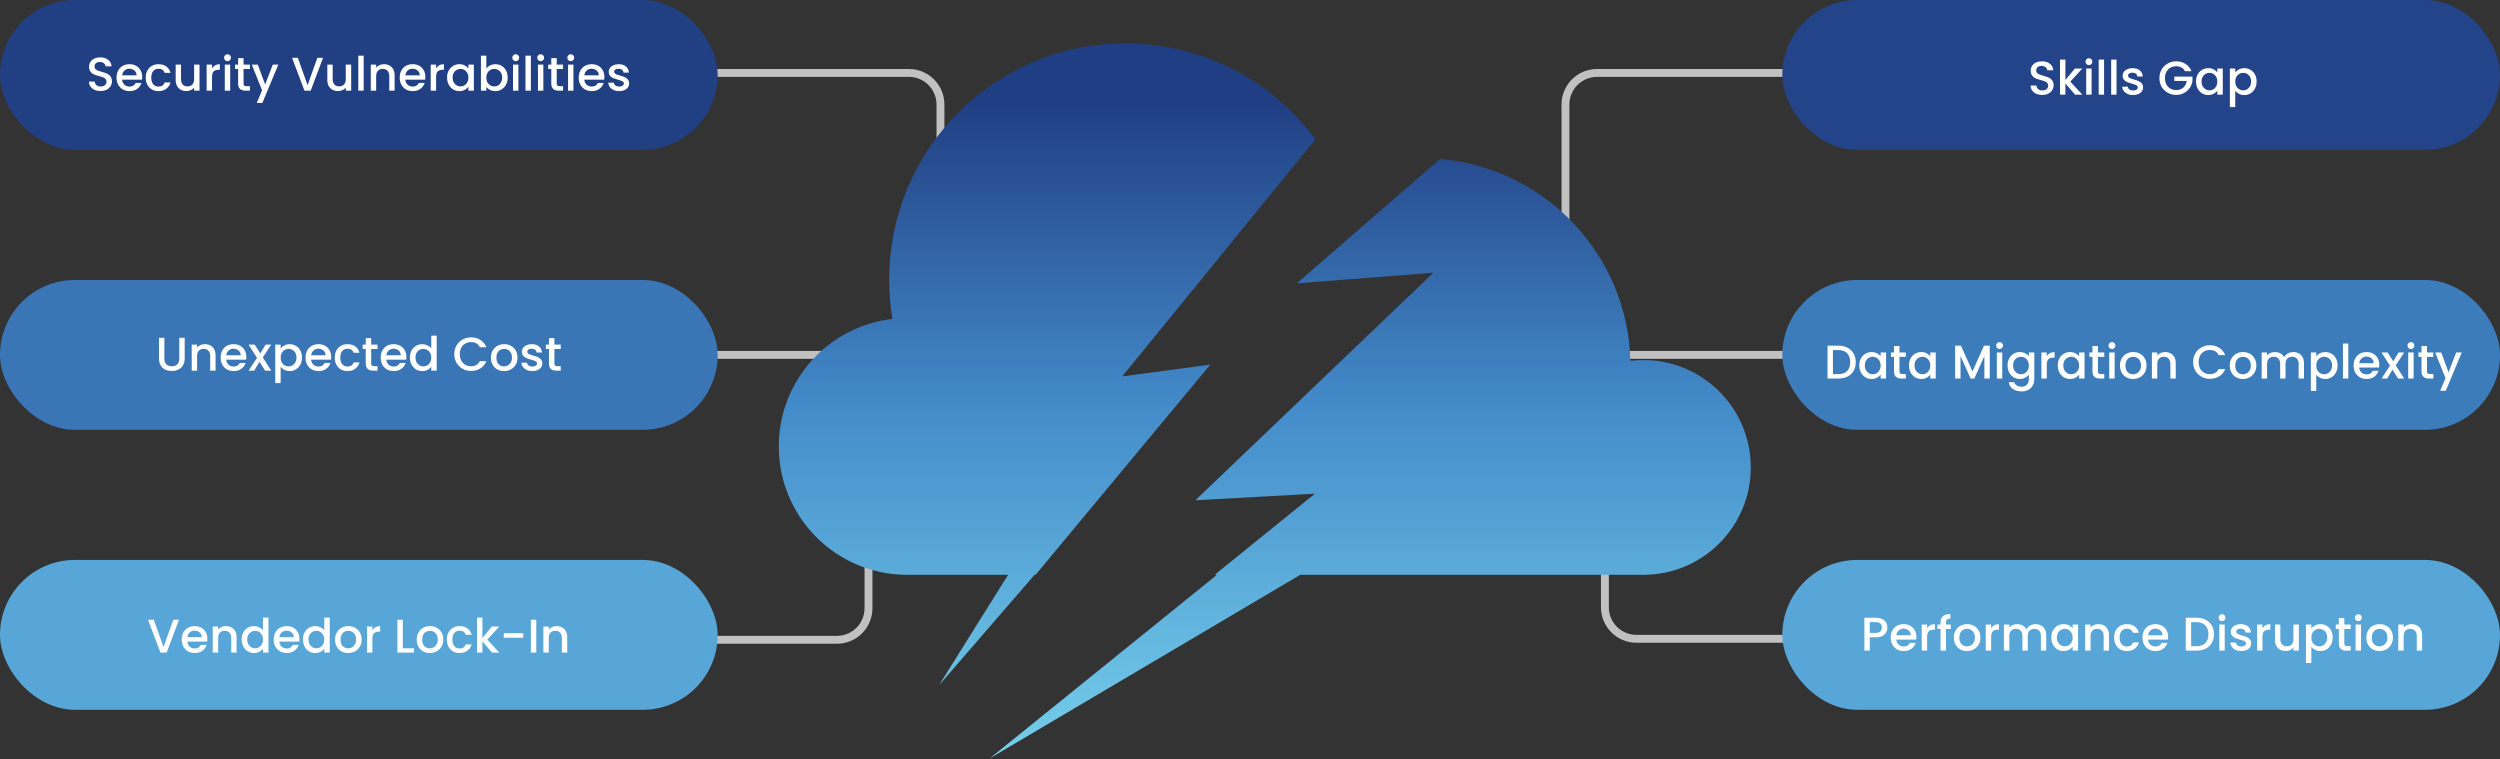 <svg width="1268" height="385" viewBox="0 0 1268 385" fill="none" xmlns="http://www.w3.org/2000/svg">
<rect x="0" y="0" width="1268" height="385" fill="#333333" stroke="none"/>
<path d="M353 37H461C469.837 37 477 44.163 477 53V108" stroke="#C1C1C1" stroke-width="4"/>
<path d="M923 37H810C801.163 37 794 44.163 794 53V123" stroke="#C1C1C1" stroke-width="4"/>
<path d="M345.5 180H502.5" stroke="#C1C1C1" stroke-width="4"/>
<path d="M923 180H766" stroke="#C1C1C1" stroke-width="4"/>
<path d="M335 324.5H424.5C433.337 324.5 440.5 317.337 440.5 308.5V269.5" stroke="#C1C1C1" stroke-width="4"/>
<path d="M919 324H830C821.163 324 814 316.837 814 308V269" stroke="#C1C1C1" stroke-width="4"/>
<rect width="364" height="76" rx="38" fill="#213F83"/>
<rect x="904" width="364" height="76" rx="38" fill="#234489"/>
<rect y="142" width="364" height="76" rx="38" fill="#3A75B5"/>
<rect x="904" y="142" width="364" height="76" rx="38" fill="#3D7CBB"/>
<rect y="284" width="364" height="76" rx="38" fill="#58A6D7"/>
<rect x="904" y="284" width="364" height="76" rx="38" fill="#58A6D7"/>
<path fill-rule="evenodd" clip-rule="evenodd" d="M833.542 291.539L833.54 291.539L721.345 291.539H659.497L502 384.642L617.221 291.539L616.089 291.539L666.925 250.388L606.293 253.735L726.999 138.332L657.788 143.689L730.38 80.634C783.553 85.138 825.504 129.026 826.949 183.015C829.111 182.755 831.311 182.62 833.542 182.62C863.619 182.62 888.002 207.003 888.002 237.08C888.002 267.157 863.619 291.539 833.542 291.539ZM667.172 70.684C645.36 41.152 610.301 22 570.77 22C504.623 22 451 75.623 451 141.77C451 148.577 451.568 155.252 452.659 161.749C420.209 165.444 395 192.995 395 226.434C395 262.39 424.149 291.539 460.105 291.539C460.653 291.539 461.199 291.532 461.743 291.519V291.539H511.31L476.283 347.535L524.743 291.539H525.254L613.86 184.938L569.184 190.934L667.172 70.684Z" fill="url(#paint0_linear_3017_85)"/>
<path d="M51.026 46.168C49.907 46.168 48.898 45.976 48.002 45.592C47.106 45.192 46.403 44.632 45.891 43.912C45.379 43.192 45.123 42.352 45.123 41.392H48.05C48.114 42.112 48.395 42.704 48.891 43.168C49.403 43.632 50.114 43.864 51.026 43.864C51.971 43.864 52.706 43.64 53.234 43.192C53.763 42.728 54.026 42.136 54.026 41.416C54.026 40.856 53.858 40.4 53.523 40.048C53.203 39.696 52.794 39.424 52.298 39.232C51.819 39.04 51.147 38.832 50.282 38.608C49.194 38.32 48.306 38.032 47.618 37.744C46.947 37.44 46.37 36.976 45.891 36.352C45.41 35.728 45.17 34.896 45.17 33.856C45.17 32.896 45.41 32.056 45.891 31.336C46.37 30.616 47.042 30.064 47.907 29.68C48.77 29.296 49.77 29.104 50.907 29.104C52.523 29.104 53.843 29.512 54.867 30.328C55.907 31.128 56.483 32.232 56.594 33.64H53.571C53.523 33.032 53.234 32.512 52.706 32.08C52.178 31.648 51.483 31.432 50.618 31.432C49.834 31.432 49.194 31.632 48.699 32.032C48.203 32.432 47.955 33.008 47.955 33.76C47.955 34.272 48.106 34.696 48.41 35.032C48.73 35.352 49.13 35.608 49.611 35.8C50.09 35.992 50.746 36.2 51.578 36.424C52.682 36.728 53.578 37.032 54.267 37.336C54.971 37.64 55.562 38.112 56.042 38.752C56.538 39.376 56.786 40.216 56.786 41.272C56.786 42.12 56.554 42.92 56.09 43.672C55.642 44.424 54.978 45.032 54.099 45.496C53.234 45.944 52.211 46.168 51.026 46.168ZM72.135 39.064C72.135 39.56 72.103 40.008 72.039 40.408H61.935C62.015 41.464 62.407 42.312 63.111 42.952C63.815 43.592 64.679 43.912 65.703 43.912C67.175 43.912 68.215 43.296 68.823 42.064H71.775C71.375 43.28 70.647 44.28 69.591 45.064C68.551 45.832 67.255 46.216 65.703 46.216C64.439 46.216 63.303 45.936 62.295 45.376C61.303 44.8 60.519 44 59.943 42.976C59.383 41.936 59.103 40.736 59.103 39.376C59.103 38.016 59.375 36.824 59.919 35.8C60.479 34.76 61.255 33.96 62.247 33.4C63.255 32.84 64.407 32.56 65.703 32.56C66.951 32.56 68.063 32.832 69.039 33.376C70.015 33.92 70.775 34.688 71.319 35.68C71.863 36.656 72.135 37.784 72.135 39.064ZM69.279 38.2C69.263 37.192 68.903 36.384 68.199 35.776C67.495 35.168 66.623 34.864 65.583 34.864C64.639 34.864 63.831 35.168 63.159 35.776C62.487 36.368 62.087 37.176 61.959 38.2H69.279ZM73.915 39.376C73.915 38.016 74.187 36.824 74.731 35.8C75.291 34.76 76.059 33.96 77.035 33.4C78.011 32.84 79.131 32.56 80.395 32.56C81.995 32.56 83.315 32.944 84.355 33.712C85.411 34.464 86.123 35.544 86.491 36.952H83.539C83.299 36.296 82.915 35.784 82.387 35.416C81.859 35.048 81.195 34.864 80.395 34.864C79.275 34.864 78.379 35.264 77.707 36.064C77.051 36.848 76.723 37.952 76.723 39.376C76.723 40.8 77.051 41.912 77.707 42.712C78.379 43.512 79.275 43.912 80.395 43.912C81.979 43.912 83.027 43.216 83.539 41.824H86.491C86.107 43.168 85.387 44.24 84.331 45.04C83.275 45.824 81.963 46.216 80.395 46.216C79.131 46.216 78.011 45.936 77.035 45.376C76.059 44.8 75.291 44 74.731 42.976C74.187 41.936 73.915 40.736 73.915 39.376ZM101.194 32.776V46H98.458V44.44C98.026 44.984 97.458 45.416 96.754 45.736C96.066 46.04 95.33 46.192 94.546 46.192C93.506 46.192 92.57 45.976 91.738 45.544C90.922 45.112 90.274 44.472 89.794 43.624C89.33 42.776 89.098 41.752 89.098 40.552V32.776H91.81V40.144C91.81 41.328 92.106 42.24 92.698 42.88C93.29 43.504 94.098 43.816 95.122 43.816C96.146 43.816 96.954 43.504 97.546 42.88C98.154 42.24 98.458 41.328 98.458 40.144V32.776H101.194ZM107.54 34.696C107.94 34.024 108.468 33.504 109.124 33.136C109.796 32.752 110.588 32.56 111.5 32.56V35.392H110.804C109.732 35.392 108.916 35.664 108.356 36.208C107.812 36.752 107.54 37.696 107.54 39.04V46H104.804V32.776H107.54V34.696ZM115.407 31.024C114.911 31.024 114.495 30.856 114.159 30.52C113.823 30.184 113.655 29.768 113.655 29.272C113.655 28.776 113.823 28.36 114.159 28.024C114.495 27.688 114.911 27.52 115.407 27.52C115.887 27.52 116.295 27.688 116.631 28.024C116.967 28.36 117.135 28.776 117.135 29.272C117.135 29.768 116.967 30.184 116.631 30.52C116.295 30.856 115.887 31.024 115.407 31.024ZM116.751 32.776V46H114.015V32.776H116.751ZM123.535 35.008V42.328C123.535 42.824 123.647 43.184 123.871 43.408C124.111 43.616 124.511 43.72 125.071 43.72H126.751V46H124.591C123.359 46 122.415 45.712 121.759 45.136C121.103 44.56 120.775 43.624 120.775 42.328V35.008H119.215V32.776H120.775V29.488H123.535V32.776H126.751V35.008H123.535ZM141.177 32.776L133.065 52.216H130.233L132.921 45.784L127.713 32.776H130.761L134.481 42.856L138.345 32.776H141.177ZM163.852 29.32L157.588 46H154.42L148.132 29.32H151.06L156.004 43.192L160.972 29.32H163.852ZM178.116 32.776V46H175.38V44.44C174.948 44.984 174.38 45.416 173.676 45.736C172.988 46.04 172.252 46.192 171.468 46.192C170.428 46.192 169.492 45.976 168.66 45.544C167.844 45.112 167.196 44.472 166.716 43.624C166.252 42.776 166.02 41.752 166.02 40.552V32.776H168.732V40.144C168.732 41.328 169.028 42.24 169.62 42.88C170.212 43.504 171.02 43.816 172.044 43.816C173.068 43.816 173.876 43.504 174.468 42.88C175.076 42.24 175.38 41.328 175.38 40.144V32.776H178.116ZM184.462 28.24V46H181.726V28.24H184.462ZM194.726 32.56C195.766 32.56 196.694 32.776 197.51 33.208C198.342 33.64 198.99 34.28 199.454 35.128C199.918 35.976 200.15 37 200.15 38.2V46H197.438V38.608C197.438 37.424 197.142 36.52 196.55 35.896C195.958 35.256 195.15 34.936 194.126 34.936C193.102 34.936 192.286 35.256 191.678 35.896C191.086 36.52 190.79 37.424 190.79 38.608V46H188.054V32.776H190.79V34.288C191.238 33.744 191.806 33.32 192.494 33.016C193.198 32.712 193.942 32.56 194.726 32.56ZM215.76 39.064C215.76 39.56 215.728 40.008 215.664 40.408H205.56C205.64 41.464 206.032 42.312 206.736 42.952C207.44 43.592 208.304 43.912 209.328 43.912C210.8 43.912 211.84 43.296 212.448 42.064H215.4C215 43.28 214.272 44.28 213.216 45.064C212.176 45.832 210.88 46.216 209.328 46.216C208.064 46.216 206.928 45.936 205.92 45.376C204.928 44.8 204.144 44 203.568 42.976C203.008 41.936 202.728 40.736 202.728 39.376C202.728 38.016 203 36.824 203.544 35.8C204.104 34.76 204.88 33.96 205.872 33.4C206.88 32.84 208.032 32.56 209.328 32.56C210.576 32.56 211.688 32.832 212.664 33.376C213.64 33.92 214.4 34.688 214.944 35.68C215.488 36.656 215.76 37.784 215.76 39.064ZM212.904 38.2C212.888 37.192 212.528 36.384 211.824 35.776C211.12 35.168 210.248 34.864 209.208 34.864C208.264 34.864 207.456 35.168 206.784 35.776C206.112 36.368 205.712 37.176 205.584 38.2H212.904ZM221.188 34.696C221.588 34.024 222.116 33.504 222.772 33.136C223.444 32.752 224.236 32.56 225.148 32.56V35.392H224.452C223.38 35.392 222.564 35.664 222.004 36.208C221.46 36.752 221.188 37.696 221.188 39.04V46H218.452V32.776H221.188V34.696ZM226.751 39.328C226.751 38 227.023 36.824 227.567 35.8C228.127 34.776 228.879 33.984 229.823 33.424C230.783 32.848 231.839 32.56 232.991 32.56C234.031 32.56 234.935 32.768 235.703 33.184C236.487 33.584 237.111 34.088 237.575 34.696V32.776H240.335V46H237.575V44.032C237.111 44.656 236.479 45.176 235.679 45.592C234.879 46.008 233.967 46.216 232.943 46.216C231.807 46.216 230.767 45.928 229.823 45.352C228.879 44.76 228.127 43.944 227.567 42.904C227.023 41.848 226.751 40.656 226.751 39.328ZM237.575 39.376C237.575 38.464 237.383 37.672 236.999 37C236.631 36.328 236.143 35.816 235.535 35.464C234.927 35.112 234.271 34.936 233.567 34.936C232.863 34.936 232.207 35.112 231.599 35.464C230.991 35.8 230.495 36.304 230.111 36.976C229.743 37.632 229.559 38.416 229.559 39.328C229.559 40.24 229.743 41.04 230.111 41.728C230.495 42.416 230.991 42.944 231.599 43.312C232.223 43.664 232.879 43.84 233.567 43.84C234.271 43.84 234.927 43.664 235.535 43.312C236.143 42.96 236.631 42.448 236.999 41.776C237.383 41.088 237.575 40.288 237.575 39.376ZM246.665 34.744C247.129 34.104 247.761 33.584 248.561 33.184C249.377 32.768 250.281 32.56 251.273 32.56C252.441 32.56 253.497 32.84 254.441 33.4C255.385 33.96 256.129 34.76 256.673 35.8C257.217 36.824 257.489 38 257.489 39.328C257.489 40.656 257.217 41.848 256.673 42.904C256.129 43.944 255.377 44.76 254.417 45.352C253.473 45.928 252.425 46.216 251.273 46.216C250.249 46.216 249.337 46.016 248.537 45.616C247.753 45.216 247.129 44.704 246.665 44.08V46H243.929V28.24H246.665V34.744ZM254.705 39.328C254.705 38.416 254.513 37.632 254.129 36.976C253.761 36.304 253.265 35.8 252.641 35.464C252.033 35.112 251.377 34.936 250.673 34.936C249.985 34.936 249.329 35.112 248.705 35.464C248.097 35.816 247.601 36.328 247.217 37C246.849 37.672 246.665 38.464 246.665 39.376C246.665 40.288 246.849 41.088 247.217 41.776C247.601 42.448 248.097 42.96 248.705 43.312C249.329 43.664 249.985 43.84 250.673 43.84C251.377 43.84 252.033 43.664 252.641 43.312C253.265 42.944 253.761 42.416 254.129 41.728C254.513 41.04 254.705 40.24 254.705 39.328ZM261.587 31.024C261.091 31.024 260.675 30.856 260.339 30.52C260.003 30.184 259.835 29.768 259.835 29.272C259.835 28.776 260.003 28.36 260.339 28.024C260.675 27.688 261.091 27.52 261.587 27.52C262.067 27.52 262.475 27.688 262.811 28.024C263.147 28.36 263.315 28.776 263.315 29.272C263.315 29.768 263.147 30.184 262.811 30.52C262.475 30.856 262.067 31.024 261.587 31.024ZM262.931 32.776V46H260.195V32.776H262.931ZM269.259 28.24V46H266.523V28.24H269.259ZM274.243 31.024C273.747 31.024 273.331 30.856 272.995 30.52C272.659 30.184 272.491 29.768 272.491 29.272C272.491 28.776 272.659 28.36 272.995 28.024C273.331 27.688 273.747 27.52 274.243 27.52C274.723 27.52 275.131 27.688 275.467 28.024C275.803 28.36 275.971 28.776 275.971 29.272C275.971 29.768 275.803 30.184 275.467 30.52C275.131 30.856 274.723 31.024 274.243 31.024ZM275.587 32.776V46H272.851V32.776H275.587ZM282.371 35.008V42.328C282.371 42.824 282.483 43.184 282.707 43.408C282.947 43.616 283.347 43.72 283.907 43.72H285.587V46H283.427C282.195 46 281.251 45.712 280.595 45.136C279.939 44.56 279.611 43.624 279.611 42.328V35.008H278.051V32.776H279.611V29.488H282.371V32.776H285.587V35.008H282.371ZM289.501 31.024C289.005 31.024 288.589 30.856 288.253 30.52C287.917 30.184 287.749 29.768 287.749 29.272C287.749 28.776 287.917 28.36 288.253 28.024C288.589 27.688 289.005 27.52 289.501 27.52C289.981 27.52 290.389 27.688 290.725 28.024C291.061 28.36 291.229 28.776 291.229 29.272C291.229 29.768 291.061 30.184 290.725 30.52C290.389 30.856 289.981 31.024 289.501 31.024ZM290.845 32.776V46H288.109V32.776H290.845ZM306.557 39.064C306.557 39.56 306.525 40.008 306.461 40.408H296.357C296.437 41.464 296.829 42.312 297.533 42.952C298.237 43.592 299.101 43.912 300.125 43.912C301.597 43.912 302.637 43.296 303.245 42.064H306.197C305.797 43.28 305.069 44.28 304.013 45.064C302.973 45.832 301.677 46.216 300.125 46.216C298.861 46.216 297.725 45.936 296.717 45.376C295.725 44.8 294.941 44 294.365 42.976C293.805 41.936 293.525 40.736 293.525 39.376C293.525 38.016 293.797 36.824 294.341 35.8C294.901 34.76 295.677 33.96 296.669 33.4C297.677 32.84 298.829 32.56 300.125 32.56C301.373 32.56 302.485 32.832 303.461 33.376C304.437 33.92 305.197 34.688 305.741 35.68C306.285 36.656 306.557 37.784 306.557 39.064ZM303.701 38.2C303.685 37.192 303.325 36.384 302.621 35.776C301.917 35.168 301.045 34.864 300.005 34.864C299.061 34.864 298.253 35.168 297.581 35.776C296.909 36.368 296.509 37.176 296.381 38.2H303.701ZM314.049 46.216C313.009 46.216 312.073 46.032 311.241 45.664C310.425 45.28 309.777 44.768 309.297 44.128C308.817 43.472 308.561 42.744 308.529 41.944H311.361C311.409 42.504 311.673 42.976 312.153 43.36C312.649 43.728 313.265 43.912 314.001 43.912C314.769 43.912 315.361 43.768 315.777 43.48C316.209 43.176 316.425 42.792 316.425 42.328C316.425 41.832 316.185 41.464 315.705 41.224C315.241 40.984 314.497 40.72 313.473 40.432C312.481 40.16 311.673 39.896 311.049 39.64C310.425 39.384 309.881 38.992 309.417 38.464C308.969 37.936 308.745 37.24 308.745 36.376C308.745 35.672 308.953 35.032 309.369 34.456C309.785 33.864 310.377 33.4 311.145 33.064C311.929 32.728 312.825 32.56 313.833 32.56C315.337 32.56 316.545 32.944 317.457 33.712C318.385 34.464 318.881 35.496 318.945 36.808H316.209C316.161 36.216 315.921 35.744 315.489 35.392C315.057 35.04 314.473 34.864 313.737 34.864C313.017 34.864 312.465 35 312.081 35.272C311.697 35.544 311.505 35.904 311.505 36.352C311.505 36.704 311.633 37 311.889 37.24C312.145 37.48 312.457 37.672 312.825 37.816C313.193 37.944 313.737 38.112 314.457 38.32C315.417 38.576 316.201 38.84 316.809 39.112C317.433 39.368 317.969 39.752 318.417 40.264C318.865 40.776 319.097 41.456 319.113 42.304C319.113 43.056 318.905 43.728 318.489 44.32C318.073 44.912 317.481 45.376 316.713 45.712C315.961 46.048 315.073 46.216 314.049 46.216Z" fill="white"/>
<path d="M83.375 171.32V181.952C83.375 183.216 83.703 184.168 84.359 184.808C85.031 185.448 85.959 185.768 87.143 185.768C88.343 185.768 89.271 185.448 89.927 184.808C90.599 184.168 90.935 183.216 90.935 181.952V171.32H93.671V181.904C93.671 183.264 93.375 184.416 92.783 185.36C92.191 186.304 91.399 187.008 90.407 187.472C89.415 187.936 88.319 188.168 87.119 188.168C85.919 188.168 84.823 187.936 83.831 187.472C82.855 187.008 82.079 186.304 81.503 185.36C80.927 184.416 80.639 183.264 80.639 181.904V171.32H83.375ZM103.906 174.56C104.946 174.56 105.874 174.776 106.69 175.208C107.522 175.64 108.17 176.28 108.634 177.128C109.098 177.976 109.33 179 109.33 180.2V188H106.618V180.608C106.618 179.424 106.322 178.52 105.73 177.896C105.138 177.256 104.33 176.936 103.306 176.936C102.282 176.936 101.466 177.256 100.858 177.896C100.266 178.52 99.97 179.424 99.97 180.608V188H97.234V174.776H99.97V176.288C100.418 175.744 100.986 175.32 101.674 175.016C102.378 174.712 103.122 174.56 103.906 174.56ZM124.94 181.064C124.94 181.56 124.908 182.008 124.844 182.408H114.74C114.82 183.464 115.212 184.312 115.916 184.952C116.62 185.592 117.484 185.912 118.508 185.912C119.98 185.912 121.02 185.296 121.628 184.064H124.58C124.18 185.28 123.452 186.28 122.396 187.064C121.356 187.832 120.06 188.216 118.508 188.216C117.244 188.216 116.108 187.936 115.1 187.376C114.108 186.8 113.324 186 112.748 184.976C112.188 183.936 111.908 182.736 111.908 181.376C111.908 180.016 112.18 178.824 112.724 177.8C113.284 176.76 114.06 175.96 115.052 175.4C116.06 174.84 117.212 174.56 118.508 174.56C119.756 174.56 120.868 174.832 121.844 175.376C122.82 175.92 123.58 176.688 124.124 177.68C124.668 178.656 124.94 179.784 124.94 181.064ZM122.084 180.2C122.068 179.192 121.708 178.384 121.004 177.776C120.3 177.168 119.428 176.864 118.388 176.864C117.444 176.864 116.636 177.168 115.964 177.776C115.292 178.368 114.892 179.176 114.764 180.2H122.084ZM133.296 181.304L137.568 188H134.472L131.616 183.512L128.928 188H126.072L130.344 181.496L126.072 174.776H129.168L132.024 179.264L134.712 174.776H137.568L133.296 181.304ZM142.345 176.72C142.809 176.112 143.441 175.6 144.241 175.184C145.041 174.768 145.945 174.56 146.953 174.56C148.105 174.56 149.153 174.848 150.097 175.424C151.057 175.984 151.809 176.776 152.353 177.8C152.897 178.824 153.169 180 153.169 181.328C153.169 182.656 152.897 183.848 152.353 184.904C151.809 185.944 151.057 186.76 150.097 187.352C149.153 187.928 148.105 188.216 146.953 188.216C145.945 188.216 145.049 188.016 144.265 187.616C143.481 187.2 142.841 186.688 142.345 186.08V194.288H139.609V174.776H142.345V176.72ZM150.385 181.328C150.385 180.416 150.193 179.632 149.809 178.976C149.441 178.304 148.945 177.8 148.321 177.464C147.713 177.112 147.057 176.936 146.353 176.936C145.665 176.936 145.009 177.112 144.385 177.464C143.777 177.816 143.281 178.328 142.897 179C142.529 179.672 142.345 180.464 142.345 181.376C142.345 182.288 142.529 183.088 142.897 183.776C143.281 184.448 143.777 184.96 144.385 185.312C145.009 185.664 145.665 185.84 146.353 185.84C147.057 185.84 147.713 185.664 148.321 185.312C148.945 184.944 149.441 184.416 149.809 183.728C150.193 183.04 150.385 182.24 150.385 181.328ZM167.994 181.064C167.994 181.56 167.962 182.008 167.898 182.408H157.794C157.874 183.464 158.266 184.312 158.97 184.952C159.674 185.592 160.538 185.912 161.562 185.912C163.034 185.912 164.074 185.296 164.682 184.064H167.634C167.234 185.28 166.506 186.28 165.45 187.064C164.41 187.832 163.114 188.216 161.562 188.216C160.298 188.216 159.162 187.936 158.154 187.376C157.162 186.8 156.378 186 155.802 184.976C155.242 183.936 154.962 182.736 154.962 181.376C154.962 180.016 155.234 178.824 155.778 177.8C156.338 176.76 157.114 175.96 158.106 175.4C159.114 174.84 160.266 174.56 161.562 174.56C162.81 174.56 163.922 174.832 164.898 175.376C165.874 175.92 166.634 176.688 167.178 177.68C167.722 178.656 167.994 179.784 167.994 181.064ZM165.138 180.2C165.122 179.192 164.762 178.384 164.058 177.776C163.354 177.168 162.482 176.864 161.442 176.864C160.498 176.864 159.69 177.168 159.018 177.776C158.346 178.368 157.946 179.176 157.818 180.2H165.138ZM169.775 181.376C169.775 180.016 170.047 178.824 170.591 177.8C171.151 176.76 171.919 175.96 172.895 175.4C173.871 174.84 174.991 174.56 176.255 174.56C177.855 174.56 179.175 174.944 180.215 175.712C181.271 176.464 181.983 177.544 182.351 178.952H179.399C179.159 178.296 178.775 177.784 178.247 177.416C177.719 177.048 177.055 176.864 176.255 176.864C175.135 176.864 174.239 177.264 173.567 178.064C172.911 178.848 172.583 179.952 172.583 181.376C172.583 182.8 172.911 183.912 173.567 184.712C174.239 185.512 175.135 185.912 176.255 185.912C177.839 185.912 178.887 185.216 179.399 183.824H182.351C181.967 185.168 181.247 186.24 180.191 187.04C179.135 187.824 177.823 188.216 176.255 188.216C174.991 188.216 173.871 187.936 172.895 187.376C171.919 186.8 171.151 186 170.591 184.976C170.047 183.936 169.775 182.736 169.775 181.376ZM188.269 177.008V184.328C188.269 184.824 188.381 185.184 188.605 185.408C188.845 185.616 189.245 185.72 189.805 185.72H191.485V188H189.325C188.093 188 187.149 187.712 186.493 187.136C185.837 186.56 185.509 185.624 185.509 184.328V177.008H183.949V174.776H185.509V171.488H188.269V174.776H191.485V177.008H188.269ZM206.127 181.064C206.127 181.56 206.095 182.008 206.031 182.408H195.927C196.007 183.464 196.399 184.312 197.103 184.952C197.807 185.592 198.671 185.912 199.695 185.912C201.167 185.912 202.207 185.296 202.815 184.064H205.767C205.367 185.28 204.639 186.28 203.583 187.064C202.543 187.832 201.247 188.216 199.695 188.216C198.431 188.216 197.295 187.936 196.287 187.376C195.295 186.8 194.511 186 193.935 184.976C193.375 183.936 193.095 182.736 193.095 181.376C193.095 180.016 193.367 178.824 193.911 177.8C194.471 176.76 195.247 175.96 196.239 175.4C197.247 174.84 198.399 174.56 199.695 174.56C200.943 174.56 202.055 174.832 203.031 175.376C204.007 175.92 204.767 176.688 205.311 177.68C205.855 178.656 206.127 179.784 206.127 181.064ZM203.271 180.2C203.255 179.192 202.895 178.384 202.191 177.776C201.487 177.168 200.615 176.864 199.575 176.864C198.631 176.864 197.823 177.168 197.151 177.776C196.479 178.368 196.079 179.176 195.951 180.2H203.271ZM207.908 181.328C207.908 180 208.18 178.824 208.724 177.8C209.284 176.776 210.036 175.984 210.98 175.424C211.94 174.848 213.004 174.56 214.172 174.56C215.036 174.56 215.884 174.752 216.716 175.136C217.564 175.504 218.236 176 218.732 176.624V170.24H221.492V188H218.732V186.008C218.284 186.648 217.66 187.176 216.86 187.592C216.076 188.008 215.172 188.216 214.148 188.216C212.996 188.216 211.94 187.928 210.98 187.352C210.036 186.76 209.284 185.944 208.724 184.904C208.18 183.848 207.908 182.656 207.908 181.328ZM218.732 181.376C218.732 180.464 218.54 179.672 218.156 179C217.788 178.328 217.3 177.816 216.692 177.464C216.084 177.112 215.428 176.936 214.724 176.936C214.02 176.936 213.364 177.112 212.756 177.464C212.148 177.8 211.652 178.304 211.268 178.976C210.9 179.632 210.716 180.416 210.716 181.328C210.716 182.24 210.9 183.04 211.268 183.728C211.652 184.416 212.148 184.944 212.756 185.312C213.38 185.664 214.036 185.84 214.724 185.84C215.428 185.84 216.084 185.664 216.692 185.312C217.3 184.96 217.788 184.448 218.156 183.776C218.54 183.088 218.732 182.288 218.732 181.376ZM230.408 179.624C230.408 177.992 230.784 176.528 231.536 175.232C232.304 173.936 233.336 172.928 234.632 172.208C235.944 171.472 237.376 171.104 238.928 171.104C240.704 171.104 242.28 171.544 243.656 172.424C245.048 173.288 246.056 174.52 246.68 176.12H243.392C242.96 175.24 242.36 174.584 241.592 174.152C240.824 173.72 239.936 173.504 238.928 173.504C237.824 173.504 236.84 173.752 235.976 174.248C235.112 174.744 234.432 175.456 233.936 176.384C233.456 177.312 233.216 178.392 233.216 179.624C233.216 180.856 233.456 181.936 233.936 182.864C234.432 183.792 235.112 184.512 235.976 185.024C236.84 185.52 237.824 185.768 238.928 185.768C239.936 185.768 240.824 185.552 241.592 185.12C242.36 184.688 242.96 184.032 243.392 183.152H246.68C246.056 184.752 245.048 185.984 243.656 186.848C242.28 187.712 240.704 188.144 238.928 188.144C237.36 188.144 235.928 187.784 234.632 187.064C233.336 186.328 232.304 185.312 231.536 184.016C230.784 182.72 230.408 181.256 230.408 179.624ZM255.618 188.216C254.37 188.216 253.242 187.936 252.234 187.376C251.226 186.8 250.434 186 249.858 184.976C249.282 183.936 248.994 182.736 248.994 181.376C248.994 180.032 249.29 178.84 249.882 177.8C250.474 176.76 251.282 175.96 252.306 175.4C253.33 174.84 254.474 174.56 255.738 174.56C257.002 174.56 258.146 174.84 259.17 175.4C260.194 175.96 261.002 176.76 261.594 177.8C262.186 178.84 262.482 180.032 262.482 181.376C262.482 182.72 262.178 183.912 261.57 184.952C260.962 185.992 260.13 186.8 259.074 187.376C258.034 187.936 256.882 188.216 255.618 188.216ZM255.618 185.84C256.322 185.84 256.978 185.672 257.586 185.336C258.21 185 258.714 184.496 259.098 183.824C259.482 183.152 259.674 182.336 259.674 181.376C259.674 180.416 259.49 179.608 259.122 178.952C258.754 178.28 258.266 177.776 257.658 177.44C257.05 177.104 256.394 176.936 255.69 176.936C254.986 176.936 254.33 177.104 253.722 177.44C253.13 177.776 252.658 178.28 252.306 178.952C251.954 179.608 251.778 180.416 251.778 181.376C251.778 182.8 252.138 183.904 252.858 184.688C253.594 185.456 254.514 185.84 255.618 185.84ZM269.987 188.216C268.947 188.216 268.011 188.032 267.179 187.664C266.363 187.28 265.715 186.768 265.235 186.128C264.755 185.472 264.499 184.744 264.467 183.944H267.299C267.347 184.504 267.611 184.976 268.091 185.36C268.587 185.728 269.203 185.912 269.939 185.912C270.707 185.912 271.299 185.768 271.715 185.48C272.147 185.176 272.363 184.792 272.363 184.328C272.363 183.832 272.123 183.464 271.643 183.224C271.179 182.984 270.435 182.72 269.411 182.432C268.419 182.16 267.611 181.896 266.987 181.64C266.363 181.384 265.819 180.992 265.355 180.464C264.907 179.936 264.683 179.24 264.683 178.376C264.683 177.672 264.891 177.032 265.307 176.456C265.723 175.864 266.315 175.4 267.083 175.064C267.867 174.728 268.763 174.56 269.771 174.56C271.275 174.56 272.483 174.944 273.395 175.712C274.323 176.464 274.819 177.496 274.883 178.808H272.147C272.099 178.216 271.859 177.744 271.427 177.392C270.995 177.04 270.411 176.864 269.675 176.864C268.955 176.864 268.403 177 268.019 177.272C267.635 177.544 267.443 177.904 267.443 178.352C267.443 178.704 267.571 179 267.827 179.24C268.083 179.48 268.395 179.672 268.763 179.816C269.131 179.944 269.675 180.112 270.395 180.32C271.355 180.576 272.139 180.84 272.747 181.112C273.371 181.368 273.907 181.752 274.355 182.264C274.803 182.776 275.035 183.456 275.051 184.304C275.051 185.056 274.843 185.728 274.427 186.32C274.011 186.912 273.419 187.376 272.651 187.712C271.899 188.048 271.011 188.216 269.987 188.216ZM281.199 177.008V184.328C281.199 184.824 281.311 185.184 281.535 185.408C281.775 185.616 282.175 185.72 282.735 185.72H284.415V188H282.255C281.023 188 280.079 187.712 279.423 187.136C278.767 186.56 278.439 185.624 278.439 184.328V177.008H276.879V174.776H278.439V171.488H281.199V174.776H284.415V177.008H281.199Z" fill="white"/>
<path d="M90.797 314.32L84.533 331H81.365L75.077 314.32H78.005L82.949 328.192L87.917 314.32H90.797ZM105.205 324.064C105.205 324.56 105.173 325.008 105.109 325.408H95.005C95.085 326.464 95.477 327.312 96.181 327.952C96.885 328.592 97.749 328.912 98.773 328.912C100.245 328.912 101.285 328.296 101.893 327.064H104.845C104.445 328.28 103.717 329.28 102.661 330.064C101.621 330.832 100.325 331.216 98.773 331.216C97.509 331.216 96.373 330.936 95.365 330.376C94.373 329.8 93.589 329 93.013 327.976C92.453 326.936 92.173 325.736 92.173 324.376C92.173 323.016 92.445 321.824 92.989 320.8C93.549 319.76 94.325 318.96 95.317 318.4C96.325 317.84 97.477 317.56 98.773 317.56C100.021 317.56 101.133 317.832 102.109 318.376C103.085 318.92 103.845 319.688 104.389 320.68C104.933 321.656 105.205 322.784 105.205 324.064ZM102.349 323.2C102.333 322.192 101.973 321.384 101.269 320.776C100.565 320.168 99.693 319.864 98.653 319.864C97.709 319.864 96.901 320.168 96.229 320.776C95.557 321.368 95.157 322.176 95.029 323.2H102.349ZM114.57 317.56C115.61 317.56 116.538 317.776 117.354 318.208C118.186 318.64 118.834 319.28 119.298 320.128C119.762 320.976 119.994 322 119.994 323.2V331H117.282V323.608C117.282 322.424 116.986 321.52 116.394 320.896C115.802 320.256 114.994 319.936 113.97 319.936C112.946 319.936 112.13 320.256 111.522 320.896C110.93 321.52 110.634 322.424 110.634 323.608V331H107.898V317.776H110.634V319.288C111.082 318.744 111.65 318.32 112.338 318.016C113.042 317.712 113.786 317.56 114.57 317.56ZM122.572 324.328C122.572 323 122.844 321.824 123.388 320.8C123.948 319.776 124.7 318.984 125.644 318.424C126.604 317.848 127.668 317.56 128.836 317.56C129.7 317.56 130.548 317.752 131.38 318.136C132.228 318.504 132.9 319 133.396 319.624V313.24H136.156V331H133.396V329.008C132.948 329.648 132.324 330.176 131.524 330.592C130.74 331.008 129.836 331.216 128.812 331.216C127.66 331.216 126.604 330.928 125.644 330.352C124.7 329.76 123.948 328.944 123.388 327.904C122.844 326.848 122.572 325.656 122.572 324.328ZM133.396 324.376C133.396 323.464 133.204 322.672 132.82 322C132.452 321.328 131.964 320.816 131.356 320.464C130.748 320.112 130.092 319.936 129.388 319.936C128.684 319.936 128.028 320.112 127.42 320.464C126.812 320.8 126.316 321.304 125.932 321.976C125.564 322.632 125.38 323.416 125.38 324.328C125.38 325.24 125.564 326.04 125.932 326.728C126.316 327.416 126.812 327.944 127.42 328.312C128.044 328.664 128.7 328.84 129.388 328.84C130.092 328.84 130.748 328.664 131.356 328.312C131.964 327.96 132.452 327.448 132.82 326.776C133.204 326.088 133.396 325.288 133.396 324.376ZM151.869 324.064C151.869 324.56 151.837 325.008 151.773 325.408H141.669C141.749 326.464 142.141 327.312 142.845 327.952C143.549 328.592 144.413 328.912 145.437 328.912C146.909 328.912 147.949 328.296 148.557 327.064H151.509C151.109 328.28 150.381 329.28 149.325 330.064C148.285 330.832 146.989 331.216 145.437 331.216C144.173 331.216 143.037 330.936 142.029 330.376C141.037 329.8 140.253 329 139.677 327.976C139.117 326.936 138.837 325.736 138.837 324.376C138.837 323.016 139.109 321.824 139.653 320.8C140.213 319.76 140.989 318.96 141.981 318.4C142.989 317.84 144.141 317.56 145.437 317.56C146.685 317.56 147.797 317.832 148.773 318.376C149.749 318.92 150.509 319.688 151.053 320.68C151.597 321.656 151.869 322.784 151.869 324.064ZM149.013 323.2C148.997 322.192 148.637 321.384 147.933 320.776C147.229 320.168 146.357 319.864 145.317 319.864C144.373 319.864 143.565 320.168 142.893 320.776C142.221 321.368 141.821 322.176 141.693 323.2H149.013ZM153.65 324.328C153.65 323 153.922 321.824 154.466 320.8C155.026 319.776 155.778 318.984 156.722 318.424C157.682 317.848 158.746 317.56 159.914 317.56C160.778 317.56 161.626 317.752 162.458 318.136C163.306 318.504 163.978 319 164.474 319.624V313.24H167.234V331H164.474V329.008C164.026 329.648 163.402 330.176 162.602 330.592C161.818 331.008 160.914 331.216 159.89 331.216C158.738 331.216 157.682 330.928 156.722 330.352C155.778 329.76 155.026 328.944 154.466 327.904C153.922 326.848 153.65 325.656 153.65 324.328ZM164.474 324.376C164.474 323.464 164.282 322.672 163.898 322C163.53 321.328 163.042 320.816 162.434 320.464C161.826 320.112 161.17 319.936 160.466 319.936C159.762 319.936 159.106 320.112 158.498 320.464C157.89 320.8 157.394 321.304 157.01 321.976C156.642 322.632 156.458 323.416 156.458 324.328C156.458 325.24 156.642 326.04 157.01 326.728C157.394 327.416 157.89 327.944 158.498 328.312C159.122 328.664 159.778 328.84 160.466 328.84C161.17 328.84 161.826 328.664 162.434 328.312C163.042 327.96 163.53 327.448 163.898 326.776C164.282 326.088 164.474 325.288 164.474 324.376ZM176.563 331.216C175.315 331.216 174.187 330.936 173.179 330.376C172.171 329.8 171.379 329 170.803 327.976C170.227 326.936 169.939 325.736 169.939 324.376C169.939 323.032 170.235 321.84 170.827 320.8C171.419 319.76 172.227 318.96 173.251 318.4C174.275 317.84 175.419 317.56 176.683 317.56C177.947 317.56 179.091 317.84 180.115 318.4C181.139 318.96 181.947 319.76 182.539 320.8C183.131 321.84 183.427 323.032 183.427 324.376C183.427 325.72 183.123 326.912 182.515 327.952C181.907 328.992 181.075 329.8 180.019 330.376C178.979 330.936 177.827 331.216 176.563 331.216ZM176.563 328.84C177.267 328.84 177.923 328.672 178.531 328.336C179.155 328 179.659 327.496 180.043 326.824C180.427 326.152 180.619 325.336 180.619 324.376C180.619 323.416 180.435 322.608 180.067 321.952C179.699 321.28 179.211 320.776 178.603 320.44C177.995 320.104 177.339 319.936 176.635 319.936C175.931 319.936 175.275 320.104 174.667 320.44C174.075 320.776 173.603 321.28 173.251 321.952C172.899 322.608 172.723 323.416 172.723 324.376C172.723 325.8 173.083 326.904 173.803 327.688C174.539 328.456 175.459 328.84 176.563 328.84ZM188.868 319.696C189.268 319.024 189.796 318.504 190.452 318.136C191.124 317.752 191.916 317.56 192.828 317.56V320.392H192.132C191.06 320.392 190.244 320.664 189.684 321.208C189.14 321.752 188.868 322.696 188.868 324.04V331H186.132V317.776H188.868V319.696ZM204.313 328.792H209.953V331H201.577V314.32H204.313V328.792ZM217.977 331.216C216.729 331.216 215.601 330.936 214.593 330.376C213.585 329.8 212.793 329 212.217 327.976C211.641 326.936 211.353 325.736 211.353 324.376C211.353 323.032 211.649 321.84 212.241 320.8C212.833 319.76 213.641 318.96 214.665 318.4C215.689 317.84 216.833 317.56 218.097 317.56C219.361 317.56 220.505 317.84 221.529 318.4C222.553 318.96 223.361 319.76 223.953 320.8C224.545 321.84 224.841 323.032 224.841 324.376C224.841 325.72 224.537 326.912 223.929 327.952C223.321 328.992 222.489 329.8 221.433 330.376C220.393 330.936 219.241 331.216 217.977 331.216ZM217.977 328.84C218.681 328.84 219.337 328.672 219.945 328.336C220.569 328 221.073 327.496 221.457 326.824C221.841 326.152 222.033 325.336 222.033 324.376C222.033 323.416 221.849 322.608 221.481 321.952C221.113 321.28 220.625 320.776 220.017 320.44C219.409 320.104 218.753 319.936 218.049 319.936C217.345 319.936 216.689 320.104 216.081 320.44C215.489 320.776 215.017 321.28 214.665 321.952C214.313 322.608 214.137 323.416 214.137 324.376C214.137 325.8 214.497 326.904 215.217 327.688C215.953 328.456 216.873 328.84 217.977 328.84ZM226.634 324.376C226.634 323.016 226.906 321.824 227.45 320.8C228.01 319.76 228.778 318.96 229.754 318.4C230.73 317.84 231.85 317.56 233.114 317.56C234.714 317.56 236.034 317.944 237.074 318.712C238.13 319.464 238.842 320.544 239.21 321.952H236.258C236.018 321.296 235.634 320.784 235.106 320.416C234.578 320.048 233.914 319.864 233.114 319.864C231.994 319.864 231.098 320.264 230.426 321.064C229.77 321.848 229.442 322.952 229.442 324.376C229.442 325.8 229.77 326.912 230.426 327.712C231.098 328.512 231.994 328.912 233.114 328.912C234.698 328.912 235.746 328.216 236.258 326.824H239.21C238.826 328.168 238.106 329.24 237.05 330.04C235.994 330.824 234.682 331.216 233.114 331.216C231.85 331.216 230.73 330.936 229.754 330.376C228.778 329.8 228.01 329 227.45 327.976C226.906 326.936 226.634 325.736 226.634 324.376ZM247.169 324.4L253.265 331H249.569L244.673 325.312V331H241.937V313.24H244.673V323.56L249.473 317.776H253.265L247.169 324.4ZM265.378 321.16V323.464H255.514V321.16H265.378ZM272.001 314.32V331H269.265V314.32H272.001ZM282.265 317.56C283.305 317.56 284.233 317.776 285.049 318.208C285.881 318.64 286.529 319.28 286.993 320.128C287.457 320.976 287.689 322 287.689 323.2V331H284.977V323.608C284.977 322.424 284.681 321.52 284.089 320.896C283.497 320.256 282.689 319.936 281.665 319.936C280.641 319.936 279.825 320.256 279.217 320.896C278.625 321.52 278.329 322.424 278.329 323.608V331H275.593V317.776H278.329V319.288C278.777 318.744 279.345 318.32 280.033 318.016C280.737 317.712 281.481 317.56 282.265 317.56Z" fill="white"/>
<path d="M1035.84 48.168C1034.72 48.168 1033.71 47.976 1032.82 47.592C1031.92 47.192 1031.22 46.632 1030.71 45.912C1030.19 45.192 1029.94 44.352 1029.94 43.392H1032.87C1032.93 44.112 1033.21 44.704 1033.71 45.168C1034.22 45.632 1034.93 45.864 1035.84 45.864C1036.79 45.864 1037.52 45.64 1038.05 45.192C1038.58 44.728 1038.84 44.136 1038.84 43.416C1038.84 42.856 1038.67 42.4 1038.34 42.048C1038.02 41.696 1037.61 41.424 1037.11 41.232C1036.63 41.04 1035.96 40.832 1035.1 40.608C1034.01 40.32 1033.12 40.032 1032.43 39.744C1031.76 39.44 1031.19 38.976 1030.71 38.352C1030.23 37.728 1029.99 36.896 1029.99 35.856C1029.99 34.896 1030.23 34.056 1030.71 33.336C1031.19 32.616 1031.86 32.064 1032.72 31.68C1033.59 31.296 1034.59 31.104 1035.72 31.104C1037.34 31.104 1038.66 31.512 1039.68 32.328C1040.72 33.128 1041.3 34.232 1041.41 35.64H1038.39C1038.34 35.032 1038.05 34.512 1037.52 34.08C1036.99 33.648 1036.3 33.432 1035.43 33.432C1034.65 33.432 1034.01 33.632 1033.51 34.032C1033.02 34.432 1032.77 35.008 1032.77 35.76C1032.77 36.272 1032.92 36.696 1033.23 37.032C1033.55 37.352 1033.95 37.608 1034.43 37.8C1034.91 37.992 1035.56 38.2 1036.39 38.424C1037.5 38.728 1038.39 39.032 1039.08 39.336C1039.79 39.64 1040.38 40.112 1040.86 40.752C1041.35 41.376 1041.6 42.216 1041.6 43.272C1041.6 44.12 1041.37 44.92 1040.91 45.672C1040.46 46.424 1039.79 47.032 1038.91 47.496C1038.05 47.944 1037.03 48.168 1035.84 48.168ZM1050.06 41.4L1056.16 48H1052.46L1047.57 42.312V48H1044.83V30.24H1047.57V40.56L1052.37 34.776H1056.16L1050.06 41.4ZM1059.51 33.024C1059.02 33.024 1058.6 32.856 1058.26 32.52C1057.93 32.184 1057.76 31.768 1057.76 31.272C1057.76 30.776 1057.93 30.36 1058.26 30.024C1058.6 29.688 1059.02 29.52 1059.51 29.52C1059.99 29.52 1060.4 29.688 1060.74 30.024C1061.07 30.36 1061.24 30.776 1061.24 31.272C1061.24 31.768 1061.07 32.184 1060.74 32.52C1060.4 32.856 1059.99 33.024 1059.51 33.024ZM1060.86 34.776V48H1058.12V34.776H1060.86ZM1067.18 30.24V48H1064.45V30.24H1067.18ZM1073.51 30.24V48H1070.78V30.24H1073.51ZM1081.9 48.216C1080.86 48.216 1079.93 48.032 1079.1 47.664C1078.28 47.28 1077.63 46.768 1077.15 46.128C1076.67 45.472 1076.42 44.744 1076.38 43.944H1079.22C1079.26 44.504 1079.53 44.976 1080.01 45.36C1080.5 45.728 1081.12 45.912 1081.86 45.912C1082.62 45.912 1083.22 45.768 1083.63 45.48C1084.06 45.176 1084.28 44.792 1084.28 44.328C1084.28 43.832 1084.04 43.464 1083.56 43.224C1083.1 42.984 1082.35 42.72 1081.33 42.432C1080.34 42.16 1079.53 41.896 1078.9 41.64C1078.28 41.384 1077.74 40.992 1077.27 40.464C1076.82 39.936 1076.6 39.24 1076.6 38.376C1076.6 37.672 1076.81 37.032 1077.22 36.456C1077.64 35.864 1078.23 35.4 1079 35.064C1079.78 34.728 1080.68 34.56 1081.69 34.56C1083.19 34.56 1084.4 34.944 1085.31 35.712C1086.24 36.464 1086.74 37.496 1086.8 38.808H1084.06C1084.02 38.216 1083.78 37.744 1083.34 37.392C1082.91 37.04 1082.33 36.864 1081.59 36.864C1080.87 36.864 1080.32 37 1079.94 37.272C1079.55 37.544 1079.36 37.904 1079.36 38.352C1079.36 38.704 1079.49 39 1079.74 39.24C1080 39.48 1080.31 39.672 1080.68 39.816C1081.05 39.944 1081.59 40.112 1082.31 40.32C1083.27 40.576 1084.06 40.84 1084.66 41.112C1085.29 41.368 1085.82 41.752 1086.27 42.264C1086.72 42.776 1086.95 43.456 1086.97 44.304C1086.97 45.056 1086.76 45.728 1086.34 46.32C1085.93 46.912 1085.34 47.376 1084.57 47.712C1083.82 48.048 1082.93 48.216 1081.9 48.216ZM1108.23 36.12C1107.8 35.288 1107.2 34.664 1106.43 34.248C1105.66 33.816 1104.78 33.6 1103.77 33.6C1102.66 33.6 1101.68 33.848 1100.82 34.344C1099.95 34.84 1099.27 35.544 1098.78 36.456C1098.3 37.368 1098.06 38.424 1098.06 39.624C1098.06 40.824 1098.3 41.888 1098.78 42.816C1099.27 43.728 1099.95 44.432 1100.82 44.928C1101.68 45.424 1102.66 45.672 1103.77 45.672C1105.26 45.672 1106.46 45.256 1107.39 44.424C1108.32 43.592 1108.89 42.464 1109.1 41.04H1102.83V38.856H1112.02V40.992C1111.85 42.288 1111.38 43.48 1110.63 44.568C1109.9 45.656 1108.93 46.528 1107.73 47.184C1106.54 47.824 1105.22 48.144 1103.77 48.144C1102.2 48.144 1100.77 47.784 1099.47 47.064C1098.18 46.328 1097.14 45.312 1096.38 44.016C1095.62 42.72 1095.25 41.256 1095.25 39.624C1095.25 37.992 1095.62 36.528 1096.38 35.232C1097.14 33.936 1098.18 32.928 1099.47 32.208C1100.78 31.472 1102.22 31.104 1103.77 31.104C1105.54 31.104 1107.12 31.544 1108.5 32.424C1109.89 33.288 1110.9 34.52 1111.52 36.12H1108.23ZM1113.81 41.328C1113.81 40 1114.08 38.824 1114.63 37.8C1115.19 36.776 1115.94 35.984 1116.88 35.424C1117.84 34.848 1118.9 34.56 1120.05 34.56C1121.09 34.56 1121.99 34.768 1122.76 35.184C1123.55 35.584 1124.17 36.088 1124.63 36.696V34.776H1127.39V48H1124.63V46.032C1124.17 46.656 1123.54 47.176 1122.74 47.592C1121.94 48.008 1121.03 48.216 1120 48.216C1118.87 48.216 1117.83 47.928 1116.88 47.352C1115.94 46.76 1115.19 45.944 1114.63 44.904C1114.08 43.848 1113.81 42.656 1113.81 41.328ZM1124.63 41.376C1124.63 40.464 1124.44 39.672 1124.06 39C1123.69 38.328 1123.2 37.816 1122.59 37.464C1121.99 37.112 1121.33 36.936 1120.63 36.936C1119.92 36.936 1119.27 37.112 1118.66 37.464C1118.05 37.8 1117.55 38.304 1117.17 38.976C1116.8 39.632 1116.62 40.416 1116.62 41.328C1116.62 42.24 1116.8 43.04 1117.17 43.728C1117.55 44.416 1118.05 44.944 1118.66 45.312C1119.28 45.664 1119.94 45.84 1120.63 45.84C1121.33 45.84 1121.99 45.664 1122.59 45.312C1123.2 44.96 1123.69 44.448 1124.06 43.776C1124.44 43.088 1124.63 42.288 1124.63 41.376ZM1133.72 36.72C1134.19 36.112 1134.82 35.6 1135.62 35.184C1136.42 34.768 1137.32 34.56 1138.33 34.56C1139.48 34.56 1140.53 34.848 1141.48 35.424C1142.44 35.984 1143.19 36.776 1143.73 37.8C1144.28 38.824 1144.55 40 1144.55 41.328C1144.55 42.656 1144.28 43.848 1143.73 44.904C1143.19 45.944 1142.44 46.76 1141.48 47.352C1140.53 47.928 1139.48 48.216 1138.33 48.216C1137.32 48.216 1136.43 48.016 1135.64 47.616C1134.86 47.2 1134.22 46.688 1133.72 46.08V54.288H1130.99V34.776H1133.72V36.72ZM1141.76 41.328C1141.76 40.416 1141.57 39.632 1141.19 38.976C1140.82 38.304 1140.32 37.8 1139.7 37.464C1139.09 37.112 1138.44 36.936 1137.73 36.936C1137.04 36.936 1136.39 37.112 1135.76 37.464C1135.16 37.816 1134.66 38.328 1134.28 39C1133.91 39.672 1133.72 40.464 1133.72 41.376C1133.72 42.288 1133.91 43.088 1134.28 43.776C1134.66 44.448 1135.16 44.96 1135.76 45.312C1136.39 45.664 1137.04 45.84 1137.73 45.84C1138.44 45.84 1139.09 45.664 1139.7 45.312C1140.32 44.944 1140.82 44.416 1141.19 43.728C1141.57 43.04 1141.76 42.24 1141.76 41.328Z" fill="white"/>
<path d="M932.377 175.32C934.153 175.32 935.705 175.664 937.033 176.352C938.377 177.024 939.409 178 940.129 179.28C940.865 180.544 941.233 182.024 941.233 183.72C941.233 185.416 940.865 186.888 940.129 188.136C939.409 189.384 938.377 190.344 937.033 191.016C935.705 191.672 934.153 192 932.377 192H926.929V175.32H932.377ZM932.377 189.768C934.329 189.768 935.825 189.24 936.865 188.184C937.905 187.128 938.425 185.64 938.425 183.72C938.425 181.784 937.905 180.272 936.865 179.184C935.825 178.096 934.329 177.552 932.377 177.552H929.665V189.768H932.377ZM943.033 185.328C943.033 184 943.305 182.824 943.849 181.8C944.409 180.776 945.161 179.984 946.105 179.424C947.065 178.848 948.121 178.56 949.273 178.56C950.313 178.56 951.217 178.768 951.985 179.184C952.769 179.584 953.393 180.088 953.857 180.696V178.776H956.617V192H953.857V190.032C953.393 190.656 952.761 191.176 951.961 191.592C951.161 192.008 950.249 192.216 949.225 192.216C948.089 192.216 947.049 191.928 946.105 191.352C945.161 190.76 944.409 189.944 943.849 188.904C943.305 187.848 943.033 186.656 943.033 185.328ZM953.857 185.376C953.857 184.464 953.665 183.672 953.281 183C952.913 182.328 952.425 181.816 951.817 181.464C951.209 181.112 950.553 180.936 949.849 180.936C949.145 180.936 948.489 181.112 947.881 181.464C947.273 181.8 946.777 182.304 946.393 182.976C946.025 183.632 945.841 184.416 945.841 185.328C945.841 186.24 946.025 187.04 946.393 187.728C946.777 188.416 947.273 188.944 947.881 189.312C948.505 189.664 949.161 189.84 949.849 189.84C950.553 189.84 951.209 189.664 951.817 189.312C952.425 188.96 952.913 188.448 953.281 187.776C953.665 187.088 953.857 186.288 953.857 185.376ZM963.402 181.008V188.328C963.402 188.824 963.514 189.184 963.738 189.408C963.978 189.616 964.378 189.72 964.938 189.72H966.618V192H964.458C963.226 192 962.282 191.712 961.626 191.136C960.97 190.56 960.642 189.624 960.642 188.328V181.008H959.082V178.776H960.642V175.488H963.402V178.776H966.618V181.008H963.402ZM968.228 185.328C968.228 184 968.5 182.824 969.044 181.8C969.604 180.776 970.356 179.984 971.3 179.424C972.26 178.848 973.316 178.56 974.468 178.56C975.508 178.56 976.412 178.768 977.18 179.184C977.964 179.584 978.588 180.088 979.052 180.696V178.776H981.812V192H979.052V190.032C978.588 190.656 977.956 191.176 977.156 191.592C976.356 192.008 975.444 192.216 974.42 192.216C973.284 192.216 972.244 191.928 971.3 191.352C970.356 190.76 969.604 189.944 969.044 188.904C968.5 187.848 968.228 186.656 968.228 185.328ZM979.052 185.376C979.052 184.464 978.86 183.672 978.476 183C978.108 182.328 977.62 181.816 977.012 181.464C976.404 181.112 975.748 180.936 975.044 180.936C974.34 180.936 973.684 181.112 973.076 181.464C972.468 181.8 971.972 182.304 971.588 182.976C971.22 183.632 971.036 184.416 971.036 185.328C971.036 186.24 971.22 187.04 971.588 187.728C971.972 188.416 972.468 188.944 973.076 189.312C973.7 189.664 974.356 189.84 975.044 189.84C975.748 189.84 976.404 189.664 977.012 189.312C977.62 188.96 978.108 188.448 978.476 187.776C978.86 187.088 979.052 186.288 979.052 185.376ZM1009.21 175.32V192H1006.47V180.576L1001.38 192H999.488L994.376 180.576V192H991.64V175.32H994.592L1000.45 188.4L1006.28 175.32H1009.21ZM1014.2 177.024C1013.7 177.024 1013.28 176.856 1012.95 176.52C1012.61 176.184 1012.44 175.768 1012.44 175.272C1012.44 174.776 1012.61 174.36 1012.95 174.024C1013.28 173.688 1013.7 173.52 1014.2 173.52C1014.68 173.52 1015.08 173.688 1015.42 174.024C1015.76 174.36 1015.92 174.776 1015.92 175.272C1015.92 175.768 1015.76 176.184 1015.42 176.52C1015.08 176.856 1014.68 177.024 1014.2 177.024ZM1015.54 178.776V192H1012.8V178.776H1015.54ZM1024.46 178.56C1025.48 178.56 1026.39 178.768 1027.17 179.184C1027.97 179.584 1028.6 180.088 1029.04 180.696V178.776H1031.8V192.216C1031.8 193.432 1031.55 194.512 1031.04 195.456C1030.52 196.416 1029.78 197.168 1028.8 197.712C1027.84 198.256 1026.69 198.528 1025.35 198.528C1023.56 198.528 1022.07 198.104 1020.88 197.256C1019.7 196.424 1019.03 195.288 1018.87 193.848H1021.58C1021.79 194.536 1022.23 195.088 1022.9 195.504C1023.59 195.936 1024.4 196.152 1025.35 196.152C1026.45 196.152 1027.34 195.816 1028.01 195.144C1028.7 194.472 1029.04 193.496 1029.04 192.216V190.008C1028.58 190.632 1027.95 191.16 1027.15 191.592C1026.36 192.008 1025.47 192.216 1024.46 192.216C1023.31 192.216 1022.25 191.928 1021.29 191.352C1020.35 190.76 1019.6 189.944 1019.04 188.904C1018.49 187.848 1018.22 186.656 1018.22 185.328C1018.22 184 1018.49 182.824 1019.04 181.8C1019.6 180.776 1020.35 179.984 1021.29 179.424C1022.25 178.848 1023.31 178.56 1024.46 178.56ZM1029.04 185.376C1029.04 184.464 1028.85 183.672 1028.47 183C1028.1 182.328 1027.61 181.816 1027 181.464C1026.4 181.112 1025.74 180.936 1025.04 180.936C1024.33 180.936 1023.68 181.112 1023.07 181.464C1022.46 181.8 1021.96 182.304 1021.58 182.976C1021.21 183.632 1021.03 184.416 1021.03 185.328C1021.03 186.24 1021.21 187.04 1021.58 187.728C1021.96 188.416 1022.46 188.944 1023.07 189.312C1023.69 189.664 1024.35 189.84 1025.04 189.84C1025.74 189.84 1026.4 189.664 1027 189.312C1027.61 188.96 1028.1 188.448 1028.47 187.776C1028.85 187.088 1029.04 186.288 1029.04 185.376ZM1038.13 180.696C1038.53 180.024 1039.06 179.504 1039.72 179.136C1040.39 178.752 1041.18 178.56 1042.09 178.56V181.392H1041.4C1040.33 181.392 1039.51 181.664 1038.95 182.208C1038.41 182.752 1038.13 183.696 1038.13 185.04V192H1035.4V178.776H1038.13V180.696ZM1043.7 185.328C1043.7 184 1043.97 182.824 1044.51 181.8C1045.07 180.776 1045.82 179.984 1046.77 179.424C1047.73 178.848 1048.78 178.56 1049.94 178.56C1050.98 178.56 1051.88 178.768 1052.65 179.184C1053.43 179.584 1054.06 180.088 1054.52 180.696V178.776H1057.28V192H1054.52V190.032C1054.06 190.656 1053.42 191.176 1052.62 191.592C1051.82 192.008 1050.91 192.216 1049.89 192.216C1048.75 192.216 1047.71 191.928 1046.77 191.352C1045.82 190.76 1045.07 189.944 1044.51 188.904C1043.97 187.848 1043.7 186.656 1043.7 185.328ZM1054.52 185.376C1054.52 184.464 1054.33 183.672 1053.94 183C1053.58 182.328 1053.09 181.816 1052.48 181.464C1051.87 181.112 1051.22 180.936 1050.51 180.936C1049.81 180.936 1049.15 181.112 1048.54 181.464C1047.94 181.8 1047.44 182.304 1047.06 182.976C1046.69 183.632 1046.5 184.416 1046.5 185.328C1046.5 186.24 1046.69 187.04 1047.06 187.728C1047.44 188.416 1047.94 188.944 1048.54 189.312C1049.17 189.664 1049.82 189.84 1050.51 189.84C1051.22 189.84 1051.87 189.664 1052.48 189.312C1053.09 188.96 1053.58 188.448 1053.94 187.776C1054.33 187.088 1054.52 186.288 1054.52 185.376ZM1064.07 181.008V188.328C1064.07 188.824 1064.18 189.184 1064.4 189.408C1064.64 189.616 1065.04 189.72 1065.6 189.72H1067.28V192H1065.12C1063.89 192 1062.95 191.712 1062.29 191.136C1061.63 190.56 1061.31 189.624 1061.31 188.328V181.008H1059.75V178.776H1061.31V175.488H1064.07V178.776H1067.28V181.008H1064.07ZM1071.2 177.024C1070.7 177.024 1070.28 176.856 1069.95 176.52C1069.61 176.184 1069.44 175.768 1069.44 175.272C1069.44 174.776 1069.61 174.36 1069.95 174.024C1070.28 173.688 1070.7 173.52 1071.2 173.52C1071.68 173.52 1072.08 173.688 1072.42 174.024C1072.76 174.36 1072.92 174.776 1072.92 175.272C1072.92 175.768 1072.76 176.184 1072.42 176.52C1072.08 176.856 1071.68 177.024 1071.2 177.024ZM1072.54 178.776V192H1069.8V178.776H1072.54ZM1081.87 192.216C1080.62 192.216 1079.49 191.936 1078.48 191.376C1077.48 190.8 1076.68 190 1076.11 188.976C1075.53 187.936 1075.24 186.736 1075.24 185.376C1075.24 184.032 1075.54 182.84 1076.13 181.8C1076.72 180.76 1077.53 179.96 1078.56 179.4C1079.58 178.84 1080.72 178.56 1081.99 178.56C1083.25 178.56 1084.4 178.84 1085.42 179.4C1086.44 179.96 1087.25 180.76 1087.84 181.8C1088.44 182.84 1088.73 184.032 1088.73 185.376C1088.73 186.72 1088.43 187.912 1087.82 188.952C1087.21 189.992 1086.38 190.8 1085.32 191.376C1084.28 191.936 1083.13 192.216 1081.87 192.216ZM1081.87 189.84C1082.57 189.84 1083.23 189.672 1083.84 189.336C1084.46 189 1084.96 188.496 1085.35 187.824C1085.73 187.152 1085.92 186.336 1085.92 185.376C1085.92 184.416 1085.74 183.608 1085.37 182.952C1085 182.28 1084.52 181.776 1083.91 181.44C1083.3 181.104 1082.64 180.936 1081.94 180.936C1081.24 180.936 1080.58 181.104 1079.97 181.44C1079.38 181.776 1078.91 182.28 1078.56 182.952C1078.2 183.608 1078.03 184.416 1078.03 185.376C1078.03 186.8 1078.39 187.904 1079.11 188.688C1079.84 189.456 1080.76 189.84 1081.87 189.84ZM1098.11 178.56C1099.15 178.56 1100.08 178.776 1100.89 179.208C1101.72 179.64 1102.37 180.28 1102.84 181.128C1103.3 181.976 1103.53 183 1103.53 184.2V192H1100.82V184.608C1100.82 183.424 1100.52 182.52 1099.93 181.896C1099.34 181.256 1098.53 180.936 1097.51 180.936C1096.48 180.936 1095.67 181.256 1095.06 181.896C1094.47 182.52 1094.17 183.424 1094.17 184.608V192H1091.44V178.776H1094.17V180.288C1094.62 179.744 1095.19 179.32 1095.88 179.016C1096.58 178.712 1097.32 178.56 1098.11 178.56ZM1112.35 183.624C1112.35 181.992 1112.72 180.528 1113.47 179.232C1114.24 177.936 1115.27 176.928 1116.57 176.208C1117.88 175.472 1119.31 175.104 1120.87 175.104C1122.64 175.104 1124.22 175.544 1125.59 176.424C1126.99 177.288 1127.99 178.52 1128.62 180.12H1125.33C1124.9 179.24 1124.3 178.584 1123.53 178.152C1122.76 177.72 1121.87 177.504 1120.87 177.504C1119.76 177.504 1118.78 177.752 1117.91 178.248C1117.05 178.744 1116.37 179.456 1115.87 180.384C1115.39 181.312 1115.15 182.392 1115.15 183.624C1115.15 184.856 1115.39 185.936 1115.87 186.864C1116.37 187.792 1117.05 188.512 1117.91 189.024C1118.78 189.52 1119.76 189.768 1120.87 189.768C1121.87 189.768 1122.76 189.552 1123.53 189.12C1124.3 188.688 1124.9 188.032 1125.33 187.152H1128.62C1127.99 188.752 1126.99 189.984 1125.59 190.848C1124.22 191.712 1122.64 192.144 1120.87 192.144C1119.3 192.144 1117.87 191.784 1116.57 191.064C1115.27 190.328 1114.24 189.312 1113.47 188.016C1112.72 186.72 1112.35 185.256 1112.35 183.624ZM1137.56 192.216C1136.31 192.216 1135.18 191.936 1134.17 191.376C1133.16 190.8 1132.37 190 1131.8 188.976C1131.22 187.936 1130.93 186.736 1130.93 185.376C1130.93 184.032 1131.23 182.84 1131.82 181.8C1132.41 180.76 1133.22 179.96 1134.24 179.4C1135.27 178.84 1136.41 178.56 1137.68 178.56C1138.94 178.56 1140.08 178.84 1141.11 179.4C1142.13 179.96 1142.94 180.76 1143.53 181.8C1144.12 182.84 1144.42 184.032 1144.42 185.376C1144.42 186.72 1144.12 187.912 1143.51 188.952C1142.9 189.992 1142.07 190.8 1141.01 191.376C1139.97 191.936 1138.82 192.216 1137.56 192.216ZM1137.56 189.84C1138.26 189.84 1138.92 189.672 1139.52 189.336C1140.15 189 1140.65 188.496 1141.04 187.824C1141.42 187.152 1141.61 186.336 1141.61 185.376C1141.61 184.416 1141.43 183.608 1141.06 182.952C1140.69 182.28 1140.2 181.776 1139.6 181.44C1138.99 181.104 1138.33 180.936 1137.63 180.936C1136.92 180.936 1136.27 181.104 1135.66 181.44C1135.07 181.776 1134.6 182.28 1134.24 182.952C1133.89 183.608 1133.72 184.416 1133.72 185.376C1133.72 186.8 1134.08 187.904 1134.8 188.688C1135.53 189.456 1136.45 189.84 1137.56 189.84ZM1163.13 178.56C1164.17 178.56 1165.1 178.776 1165.92 179.208C1166.75 179.64 1167.4 180.28 1167.86 181.128C1168.34 181.976 1168.58 183 1168.58 184.2V192H1165.87V184.608C1165.87 183.424 1165.57 182.52 1164.98 181.896C1164.39 181.256 1163.58 180.936 1162.56 180.936C1161.53 180.936 1160.72 181.256 1160.11 181.896C1159.52 182.52 1159.22 183.424 1159.22 184.608V192H1156.51V184.608C1156.51 183.424 1156.21 182.52 1155.62 181.896C1155.03 181.256 1154.22 180.936 1153.2 180.936C1152.17 180.936 1151.36 181.256 1150.75 181.896C1150.16 182.52 1149.86 183.424 1149.86 184.608V192H1147.12V178.776H1149.86V180.288C1150.31 179.744 1150.88 179.32 1151.56 179.016C1152.25 178.712 1152.99 178.56 1153.77 178.56C1154.83 178.56 1155.77 178.784 1156.6 179.232C1157.44 179.68 1158.08 180.328 1158.52 181.176C1158.92 180.376 1159.55 179.744 1160.4 179.28C1161.24 178.8 1162.16 178.56 1163.13 178.56ZM1174.8 180.72C1175.26 180.112 1175.89 179.6 1176.69 179.184C1177.49 178.768 1178.4 178.56 1179.41 178.56C1180.56 178.56 1181.61 178.848 1182.55 179.424C1183.51 179.984 1184.26 180.776 1184.81 181.8C1185.35 182.824 1185.62 184 1185.62 185.328C1185.62 186.656 1185.35 187.848 1184.81 188.904C1184.26 189.944 1183.51 190.76 1182.55 191.352C1181.61 191.928 1180.56 192.216 1179.41 192.216C1178.4 192.216 1177.5 192.016 1176.72 191.616C1175.93 191.2 1175.29 190.688 1174.8 190.08V198.288H1172.06V178.776H1174.8V180.72ZM1182.84 185.328C1182.84 184.416 1182.65 183.632 1182.26 182.976C1181.89 182.304 1181.4 181.8 1180.77 181.464C1180.17 181.112 1179.51 180.936 1178.81 180.936C1178.12 180.936 1177.46 181.112 1176.84 181.464C1176.23 181.816 1175.73 182.328 1175.35 183C1174.98 183.672 1174.8 184.464 1174.8 185.376C1174.8 186.288 1174.98 187.088 1175.35 187.776C1175.73 188.448 1176.23 188.96 1176.84 189.312C1177.46 189.664 1178.12 189.84 1178.81 189.84C1179.51 189.84 1180.17 189.664 1180.77 189.312C1181.4 188.944 1181.89 188.416 1182.26 187.728C1182.65 187.04 1182.84 186.24 1182.84 185.328ZM1191.06 174.24V192H1188.33V174.24H1191.06ZM1206.78 185.064C1206.78 185.56 1206.74 186.008 1206.68 186.408H1196.58C1196.66 187.464 1197.05 188.312 1197.75 188.952C1198.46 189.592 1199.32 189.912 1200.34 189.912C1201.82 189.912 1202.86 189.296 1203.46 188.064H1206.42C1206.02 189.28 1205.29 190.28 1204.23 191.064C1203.19 191.832 1201.9 192.216 1200.34 192.216C1199.08 192.216 1197.94 191.936 1196.94 191.376C1195.94 190.8 1195.16 190 1194.58 188.976C1194.02 187.936 1193.74 186.736 1193.74 185.376C1193.74 184.016 1194.02 182.824 1194.56 181.8C1195.12 180.76 1195.9 179.96 1196.89 179.4C1197.9 178.84 1199.05 178.56 1200.34 178.56C1201.59 178.56 1202.7 178.832 1203.68 179.376C1204.66 179.92 1205.42 180.688 1205.96 181.68C1206.5 182.656 1206.78 183.784 1206.78 185.064ZM1203.92 184.2C1203.9 183.192 1203.54 182.384 1202.84 181.776C1202.14 181.168 1201.26 180.864 1200.22 180.864C1199.28 180.864 1198.47 181.168 1197.8 181.776C1197.13 182.368 1196.73 183.176 1196.6 184.2H1203.92ZM1215.13 185.304L1219.4 192H1216.31L1213.45 187.512L1210.76 192H1207.91L1212.18 185.496L1207.91 178.776H1211L1213.86 183.264L1216.55 178.776H1219.4L1215.13 185.304ZM1222.84 177.024C1222.34 177.024 1221.92 176.856 1221.59 176.52C1221.25 176.184 1221.08 175.768 1221.08 175.272C1221.08 174.776 1221.25 174.36 1221.59 174.024C1221.92 173.688 1222.34 173.52 1222.84 173.52C1223.32 173.52 1223.72 173.688 1224.06 174.024C1224.4 174.36 1224.56 174.776 1224.56 175.272C1224.56 175.768 1224.4 176.184 1224.06 176.52C1223.72 176.856 1223.32 177.024 1222.84 177.024ZM1224.18 178.776V192H1221.44V178.776H1224.18ZM1230.96 181.008V188.328C1230.96 188.824 1231.08 189.184 1231.3 189.408C1231.54 189.616 1231.94 189.72 1232.5 189.72H1234.18V192H1232.02C1230.79 192 1229.84 191.712 1229.19 191.136C1228.53 190.56 1228.2 189.624 1228.2 188.328V181.008H1226.64V178.776H1228.2V175.488H1230.96V178.776H1234.18V181.008H1230.96ZM1248.61 178.776L1240.49 198.216H1237.66L1240.35 191.784L1235.14 178.776H1238.19L1241.91 188.856L1245.77 178.776H1248.61Z" fill="white"/>
<path d="M957.273 318.288C957.273 319.136 957.073 319.936 956.673 320.688C956.273 321.44 955.633 322.056 954.753 322.536C953.873 323 952.745 323.232 951.369 323.232H948.345V330H945.609V313.32H951.369C952.649 313.32 953.729 313.544 954.609 313.992C955.505 314.424 956.169 315.016 956.601 315.768C957.049 316.52 957.273 317.36 957.273 318.288ZM951.369 321C952.409 321 953.185 320.768 953.697 320.304C954.209 319.824 954.465 319.152 954.465 318.288C954.465 316.464 953.433 315.552 951.369 315.552H948.345V321H951.369ZM972.002 323.064C972.002 323.56 971.97 324.008 971.906 324.408H961.802C961.882 325.464 962.274 326.312 962.978 326.952C963.682 327.592 964.546 327.912 965.57 327.912C967.042 327.912 968.082 327.296 968.69 326.064H971.642C971.242 327.28 970.514 328.28 969.458 329.064C968.418 329.832 967.122 330.216 965.57 330.216C964.306 330.216 963.17 329.936 962.162 329.376C961.17 328.8 960.386 328 959.81 326.976C959.25 325.936 958.97 324.736 958.97 323.376C958.97 322.016 959.242 320.824 959.786 319.8C960.346 318.76 961.122 317.96 962.114 317.4C963.122 316.84 964.274 316.56 965.57 316.56C966.818 316.56 967.93 316.832 968.906 317.376C969.882 317.92 970.642 318.688 971.186 319.68C971.73 320.656 972.002 321.784 972.002 323.064ZM969.146 322.2C969.13 321.192 968.77 320.384 968.066 319.776C967.362 319.168 966.49 318.864 965.45 318.864C964.506 318.864 963.698 319.168 963.026 319.776C962.354 320.368 961.954 321.176 961.826 322.2H969.146ZM977.431 318.696C977.831 318.024 978.359 317.504 979.015 317.136C979.687 316.752 980.479 316.56 981.391 316.56V319.392H980.695C979.623 319.392 978.807 319.664 978.247 320.208C977.703 320.752 977.431 321.696 977.431 323.04V330H974.695V316.776H977.431V318.696ZM989.449 319.008H987.001V330H984.241V319.008H982.681V316.776H984.241V315.84C984.241 314.32 984.641 313.216 985.441 312.528C986.257 311.824 987.529 311.472 989.257 311.472V313.752C988.425 313.752 987.841 313.912 987.505 314.232C987.169 314.536 987.001 315.072 987.001 315.84V316.776H989.449V319.008ZM997.61 330.216C996.362 330.216 995.234 329.936 994.226 329.376C993.218 328.8 992.426 328 991.85 326.976C991.274 325.936 990.986 324.736 990.986 323.376C990.986 322.032 991.282 320.84 991.874 319.8C992.466 318.76 993.274 317.96 994.298 317.4C995.322 316.84 996.466 316.56 997.73 316.56C998.994 316.56 1000.14 316.84 1001.16 317.4C1002.19 317.96 1002.99 318.76 1003.59 319.8C1004.18 320.84 1004.47 322.032 1004.47 323.376C1004.47 324.72 1004.17 325.912 1003.56 326.952C1002.95 327.992 1002.12 328.8 1001.07 329.376C1000.03 329.936 998.874 330.216 997.61 330.216ZM997.61 327.84C998.314 327.84 998.97 327.672 999.578 327.336C1000.2 327 1000.71 326.496 1001.09 325.824C1001.47 325.152 1001.67 324.336 1001.67 323.376C1001.67 322.416 1001.48 321.608 1001.11 320.952C1000.75 320.28 1000.26 319.776 999.65 319.44C999.042 319.104 998.386 318.936 997.682 318.936C996.978 318.936 996.322 319.104 995.714 319.44C995.122 319.776 994.65 320.28 994.298 320.952C993.946 321.608 993.77 322.416 993.77 323.376C993.77 324.8 994.13 325.904 994.85 326.688C995.586 327.456 996.506 327.84 997.61 327.84ZM1009.91 318.696C1010.31 318.024 1010.84 317.504 1011.5 317.136C1012.17 316.752 1012.96 316.56 1013.87 316.56V319.392H1013.18C1012.11 319.392 1011.29 319.664 1010.73 320.208C1010.19 320.752 1009.91 321.696 1009.91 323.04V330H1007.18V316.776H1009.91V318.696ZM1032.4 316.56C1033.44 316.56 1034.37 316.776 1035.18 317.208C1036.01 317.64 1036.66 318.28 1037.13 319.128C1037.61 319.976 1037.85 321 1037.85 322.2V330H1035.13V322.608C1035.13 321.424 1034.84 320.52 1034.25 319.896C1033.65 319.256 1032.85 318.936 1031.82 318.936C1030.8 318.936 1029.98 319.256 1029.37 319.896C1028.78 320.52 1028.49 321.424 1028.49 322.608V330H1025.77V322.608C1025.77 321.424 1025.48 320.52 1024.89 319.896C1024.29 319.256 1023.49 318.936 1022.46 318.936C1021.44 318.936 1020.62 319.256 1020.01 319.896C1019.42 320.52 1019.13 321.424 1019.13 322.608V330H1016.39V316.776H1019.13V318.288C1019.57 317.744 1020.14 317.32 1020.83 317.016C1021.52 316.712 1022.25 316.56 1023.04 316.56C1024.09 316.56 1025.04 316.784 1025.87 317.232C1026.7 317.68 1027.34 318.328 1027.79 319.176C1028.19 318.376 1028.81 317.744 1029.66 317.28C1030.51 316.8 1031.42 316.56 1032.4 316.56ZM1040.42 323.328C1040.42 322 1040.69 320.824 1041.23 319.8C1041.79 318.776 1042.54 317.984 1043.49 317.424C1044.45 316.848 1045.5 316.56 1046.66 316.56C1047.7 316.56 1048.6 316.768 1049.37 317.184C1050.15 317.584 1050.78 318.088 1051.24 318.696V316.776H1054V330H1051.24V328.032C1050.78 328.656 1050.14 329.176 1049.34 329.592C1048.54 330.008 1047.63 330.216 1046.61 330.216C1045.47 330.216 1044.43 329.928 1043.49 329.352C1042.54 328.76 1041.79 327.944 1041.23 326.904C1040.69 325.848 1040.42 324.656 1040.42 323.328ZM1051.24 323.376C1051.24 322.464 1051.05 321.672 1050.66 321C1050.3 320.328 1049.81 319.816 1049.2 319.464C1048.59 319.112 1047.94 318.936 1047.23 318.936C1046.53 318.936 1045.87 319.112 1045.26 319.464C1044.66 319.8 1044.16 320.304 1043.78 320.976C1043.41 321.632 1043.22 322.416 1043.22 323.328C1043.22 324.24 1043.41 325.04 1043.78 325.728C1044.16 326.416 1044.66 326.944 1045.26 327.312C1045.89 327.664 1046.54 327.84 1047.23 327.84C1047.94 327.84 1048.59 327.664 1049.2 327.312C1049.81 326.96 1050.3 326.448 1050.66 325.776C1051.05 325.088 1051.24 324.288 1051.24 323.376ZM1064.26 316.56C1065.3 316.56 1066.23 316.776 1067.05 317.208C1067.88 317.64 1068.53 318.28 1068.99 319.128C1069.46 319.976 1069.69 321 1069.69 322.2V330H1066.98V322.608C1066.98 321.424 1066.68 320.52 1066.09 319.896C1065.5 319.256 1064.69 318.936 1063.66 318.936C1062.64 318.936 1061.82 319.256 1061.22 319.896C1060.62 320.52 1060.33 321.424 1060.33 322.608V330H1057.59V316.776H1060.33V318.288C1060.78 317.744 1061.34 317.32 1062.03 317.016C1062.74 316.712 1063.48 316.56 1064.26 316.56ZM1072.27 323.376C1072.27 322.016 1072.54 320.824 1073.08 319.8C1073.64 318.76 1074.41 317.96 1075.39 317.4C1076.36 316.84 1077.48 316.56 1078.75 316.56C1080.35 316.56 1081.67 316.944 1082.71 317.712C1083.76 318.464 1084.47 319.544 1084.84 320.952H1081.89C1081.65 320.296 1081.27 319.784 1080.74 319.416C1080.21 319.048 1079.55 318.864 1078.75 318.864C1077.63 318.864 1076.73 319.264 1076.06 320.064C1075.4 320.848 1075.07 321.952 1075.07 323.376C1075.07 324.8 1075.4 325.912 1076.06 326.712C1076.73 327.512 1077.63 327.912 1078.75 327.912C1080.33 327.912 1081.38 327.216 1081.89 325.824H1084.84C1084.46 327.168 1083.74 328.24 1082.68 329.04C1081.63 329.824 1080.31 330.216 1078.75 330.216C1077.48 330.216 1076.36 329.936 1075.39 329.376C1074.41 328.8 1073.64 328 1073.08 326.976C1072.54 325.936 1072.27 324.736 1072.27 323.376ZM1099.69 323.064C1099.69 323.56 1099.66 324.008 1099.59 324.408H1089.49C1089.57 325.464 1089.96 326.312 1090.67 326.952C1091.37 327.592 1092.23 327.912 1093.26 327.912C1094.73 327.912 1095.77 327.296 1096.38 326.064H1099.33C1098.93 327.28 1098.2 328.28 1097.15 329.064C1096.11 329.832 1094.81 330.216 1093.26 330.216C1091.99 330.216 1090.86 329.936 1089.85 329.376C1088.86 328.8 1088.07 328 1087.5 326.976C1086.94 325.936 1086.66 324.736 1086.66 323.376C1086.66 322.016 1086.93 320.824 1087.47 319.8C1088.03 318.76 1088.81 317.96 1089.8 317.4C1090.81 316.84 1091.96 316.56 1093.26 316.56C1094.51 316.56 1095.62 316.832 1096.59 317.376C1097.57 317.92 1098.33 318.688 1098.87 319.68C1099.42 320.656 1099.69 321.784 1099.69 323.064ZM1096.83 322.2C1096.82 321.192 1096.46 320.384 1095.75 319.776C1095.05 319.168 1094.18 318.864 1093.14 318.864C1092.19 318.864 1091.39 319.168 1090.71 319.776C1090.04 320.368 1089.64 321.176 1089.51 322.2H1096.83ZM1114.06 313.32C1115.84 313.32 1117.39 313.664 1118.72 314.352C1120.06 315.024 1121.1 316 1121.82 317.28C1122.55 318.544 1122.92 320.024 1122.92 321.72C1122.92 323.416 1122.55 324.888 1121.82 326.136C1121.1 327.384 1120.06 328.344 1118.72 329.016C1117.39 329.672 1115.84 330 1114.06 330H1108.62V313.32H1114.06ZM1114.06 327.768C1116.02 327.768 1117.51 327.24 1118.55 326.184C1119.59 325.128 1120.11 323.64 1120.11 321.72C1120.11 319.784 1119.59 318.272 1118.55 317.184C1117.51 316.096 1116.02 315.552 1114.06 315.552H1111.35V327.768H1114.06ZM1127.02 315.024C1126.53 315.024 1126.11 314.856 1125.78 314.52C1125.44 314.184 1125.27 313.768 1125.27 313.272C1125.27 312.776 1125.44 312.36 1125.78 312.024C1126.11 311.688 1126.53 311.52 1127.02 311.52C1127.5 311.52 1127.91 311.688 1128.25 312.024C1128.58 312.36 1128.75 312.776 1128.75 313.272C1128.75 313.768 1128.58 314.184 1128.25 314.52C1127.91 314.856 1127.5 315.024 1127.02 315.024ZM1128.37 316.776V330H1125.63V316.776H1128.37ZM1136.76 330.216C1135.72 330.216 1134.78 330.032 1133.95 329.664C1133.14 329.28 1132.49 328.768 1132.01 328.128C1131.53 327.472 1131.27 326.744 1131.24 325.944H1134.07C1134.12 326.504 1134.38 326.976 1134.86 327.36C1135.36 327.728 1135.98 327.912 1136.71 327.912C1137.48 327.912 1138.07 327.768 1138.49 327.48C1138.92 327.176 1139.14 326.792 1139.14 326.328C1139.14 325.832 1138.9 325.464 1138.42 325.224C1137.95 324.984 1137.21 324.72 1136.18 324.432C1135.19 324.16 1134.38 323.896 1133.76 323.64C1133.14 323.384 1132.59 322.992 1132.13 322.464C1131.68 321.936 1131.46 321.24 1131.46 320.376C1131.46 319.672 1131.66 319.032 1132.08 318.456C1132.5 317.864 1133.09 317.4 1133.86 317.064C1134.64 316.728 1135.54 316.56 1136.54 316.56C1138.05 316.56 1139.26 316.944 1140.17 317.712C1141.1 318.464 1141.59 319.496 1141.66 320.808H1138.92C1138.87 320.216 1138.63 319.744 1138.2 319.392C1137.77 319.04 1137.18 318.864 1136.45 318.864C1135.73 318.864 1135.18 319 1134.79 319.272C1134.41 319.544 1134.22 319.904 1134.22 320.352C1134.22 320.704 1134.34 321 1134.6 321.24C1134.86 321.48 1135.17 321.672 1135.54 321.816C1135.9 321.944 1136.45 322.112 1137.17 322.32C1138.13 322.576 1138.91 322.84 1139.52 323.112C1140.14 323.368 1140.68 323.752 1141.13 324.264C1141.58 324.776 1141.81 325.456 1141.82 326.304C1141.82 327.056 1141.62 327.728 1141.2 328.32C1140.78 328.912 1140.19 329.376 1139.42 329.712C1138.67 330.048 1137.78 330.216 1136.76 330.216ZM1147.52 318.696C1147.92 318.024 1148.44 317.504 1149.1 317.136C1149.77 316.752 1150.56 316.56 1151.48 316.56V319.392H1150.78C1149.71 319.392 1148.89 319.664 1148.33 320.208C1147.79 320.752 1147.52 321.696 1147.52 323.04V330H1144.78V316.776H1147.52V318.696ZM1165.97 316.776V330H1163.23V328.44C1162.8 328.984 1162.23 329.416 1161.53 329.736C1160.84 330.04 1160.1 330.192 1159.32 330.192C1158.28 330.192 1157.34 329.976 1156.51 329.544C1155.7 329.112 1155.05 328.472 1154.57 327.624C1154.1 326.776 1153.87 325.752 1153.87 324.552V316.776H1156.58V324.144C1156.58 325.328 1156.88 326.24 1157.47 326.88C1158.06 327.504 1158.87 327.816 1159.9 327.816C1160.92 327.816 1161.73 327.504 1162.32 326.88C1162.93 326.24 1163.23 325.328 1163.23 324.144V316.776H1165.97ZM1172.31 318.72C1172.78 318.112 1173.41 317.6 1174.21 317.184C1175.01 316.768 1175.91 316.56 1176.92 316.56C1178.07 316.56 1179.12 316.848 1180.07 317.424C1181.03 317.984 1181.78 318.776 1182.32 319.8C1182.87 320.824 1183.14 322 1183.14 323.328C1183.14 324.656 1182.87 325.848 1182.32 326.904C1181.78 327.944 1181.03 328.76 1180.07 329.352C1179.12 329.928 1178.07 330.216 1176.92 330.216C1175.91 330.216 1175.02 330.016 1174.23 329.616C1173.45 329.2 1172.81 328.688 1172.31 328.08V336.288H1169.58V316.776H1172.31V318.72ZM1180.35 323.328C1180.35 322.416 1180.16 321.632 1179.78 320.976C1179.41 320.304 1178.91 319.8 1178.29 319.464C1177.68 319.112 1177.03 318.936 1176.32 318.936C1175.63 318.936 1174.98 319.112 1174.35 319.464C1173.75 319.816 1173.25 320.328 1172.87 321C1172.5 321.672 1172.31 322.464 1172.31 323.376C1172.31 324.288 1172.5 325.088 1172.87 325.776C1173.25 326.448 1173.75 326.96 1174.35 327.312C1174.98 327.664 1175.63 327.84 1176.32 327.84C1177.03 327.84 1177.68 327.664 1178.29 327.312C1178.91 326.944 1179.41 326.416 1179.78 325.728C1180.16 325.04 1180.35 324.24 1180.35 323.328ZM1189.03 319.008V326.328C1189.03 326.824 1189.15 327.184 1189.37 327.408C1189.61 327.616 1190.01 327.72 1190.57 327.72H1192.25V330H1190.09C1188.86 330 1187.91 329.712 1187.26 329.136C1186.6 328.56 1186.27 327.624 1186.27 326.328V319.008H1184.71V316.776H1186.27V313.488H1189.03V316.776H1192.25V319.008H1189.03ZM1196.16 315.024C1195.67 315.024 1195.25 314.856 1194.92 314.52C1194.58 314.184 1194.41 313.768 1194.41 313.272C1194.41 312.776 1194.58 312.36 1194.92 312.024C1195.25 311.688 1195.67 311.52 1196.16 311.52C1196.64 311.52 1197.05 311.688 1197.39 312.024C1197.72 312.36 1197.89 312.776 1197.89 313.272C1197.89 313.768 1197.72 314.184 1197.39 314.52C1197.05 314.856 1196.64 315.024 1196.16 315.024ZM1197.51 316.776V330H1194.77V316.776H1197.51ZM1206.84 330.216C1205.59 330.216 1204.46 329.936 1203.45 329.376C1202.44 328.8 1201.65 328 1201.08 326.976C1200.5 325.936 1200.21 324.736 1200.21 323.376C1200.21 322.032 1200.51 320.84 1201.1 319.8C1201.69 318.76 1202.5 317.96 1203.52 317.4C1204.55 316.84 1205.69 316.56 1206.96 316.56C1208.22 316.56 1209.36 316.84 1210.39 317.4C1211.41 317.96 1212.22 318.76 1212.81 319.8C1213.4 320.84 1213.7 322.032 1213.7 323.376C1213.7 324.72 1213.4 325.912 1212.79 326.952C1212.18 327.992 1211.35 328.8 1210.29 329.376C1209.25 329.936 1208.1 330.216 1206.84 330.216ZM1206.84 327.84C1207.54 327.84 1208.2 327.672 1208.8 327.336C1209.43 327 1209.93 326.496 1210.32 325.824C1210.7 325.152 1210.89 324.336 1210.89 323.376C1210.89 322.416 1210.71 321.608 1210.34 320.952C1209.97 320.28 1209.48 319.776 1208.88 319.44C1208.27 319.104 1207.61 318.936 1206.91 318.936C1206.2 318.936 1205.55 319.104 1204.94 319.44C1204.35 319.776 1203.88 320.28 1203.52 320.952C1203.17 321.608 1203 322.416 1203 323.376C1203 324.8 1203.36 325.904 1204.08 326.688C1204.81 327.456 1205.73 327.84 1206.84 327.84ZM1223.08 316.56C1224.12 316.56 1225.05 316.776 1225.86 317.208C1226.69 317.64 1227.34 318.28 1227.81 319.128C1228.27 319.976 1228.5 321 1228.5 322.2V330H1225.79V322.608C1225.79 321.424 1225.49 320.52 1224.9 319.896C1224.31 319.256 1223.5 318.936 1222.48 318.936C1221.45 318.936 1220.64 319.256 1220.03 319.896C1219.44 320.52 1219.14 321.424 1219.14 322.608V330H1216.41V316.776H1219.14V318.288C1219.59 317.744 1220.16 317.32 1220.85 317.016C1221.55 316.712 1222.29 316.56 1223.08 316.56Z" fill="white"/>
<defs>
<linearGradient id="paint0_linear_3017_85" x1="641.501" y1="52" x2="641.501" y2="384.642" gradientUnits="userSpaceOnUse">
<stop stop-color="#203E83"/>
<stop offset="0.47" stop-color="#448CCA"/>
<stop offset="1" stop-color="#75CFEB"/>
</linearGradient>
</defs>
</svg>
